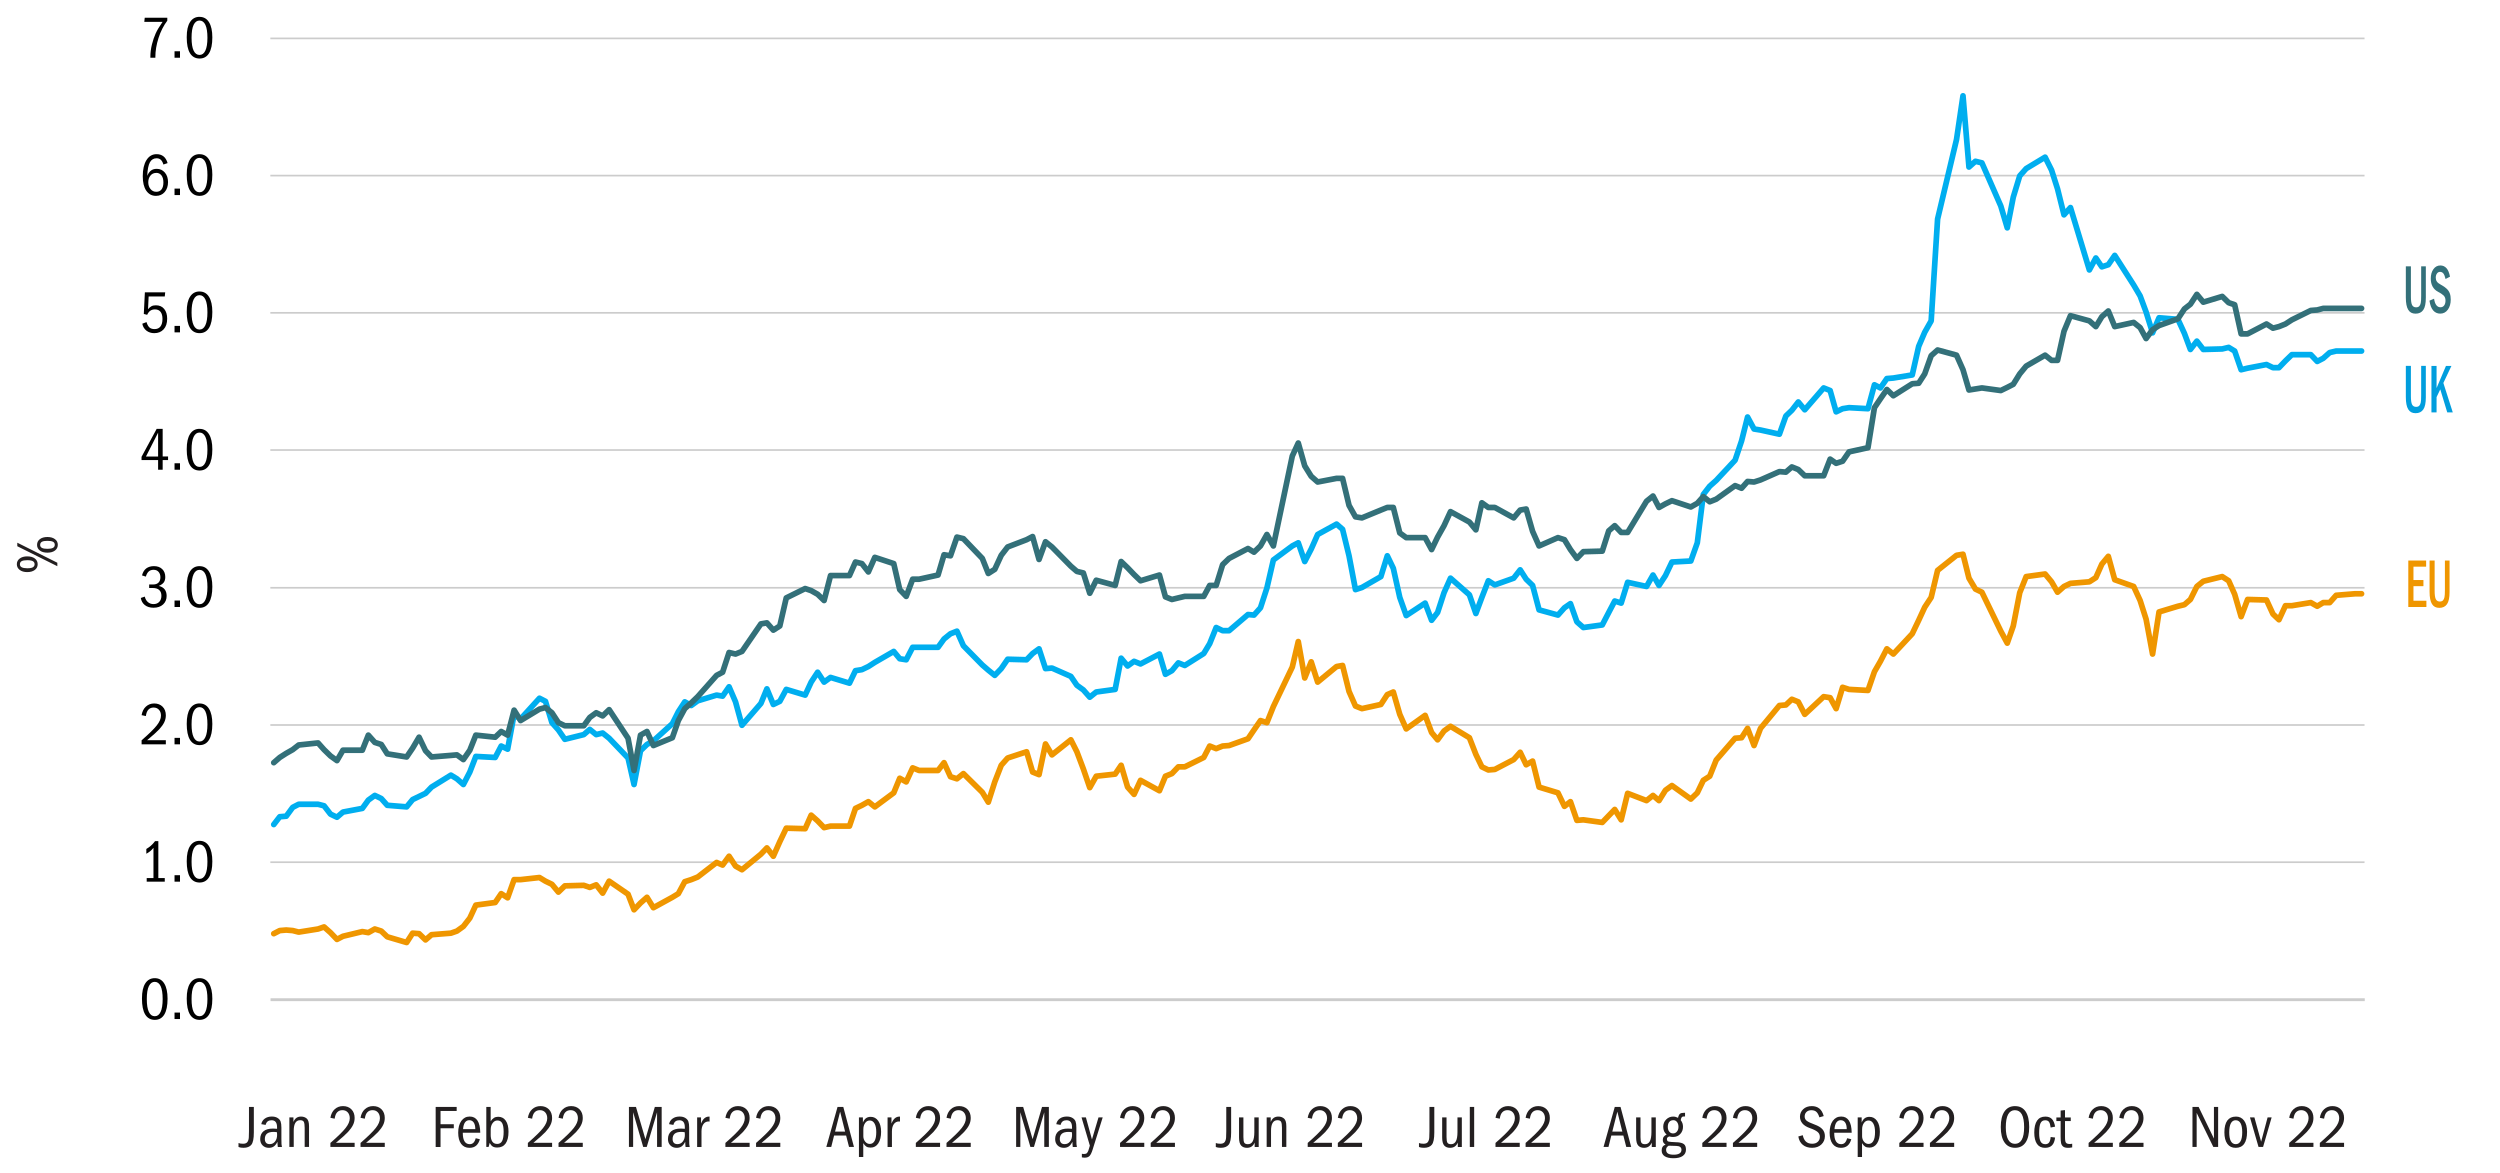 <?xml version="1.0" encoding="UTF-8"?> <svg xmlns="http://www.w3.org/2000/svg" id="uuid-c7504c24-c32f-4b2e-8abe-df67b93d161c" width="750" height="351.89" viewBox="0 0 750 351.89"><defs><style>.uuid-652336c5-cf0e-4201-a9a4-6b2308d6e31b{fill:#009ddd;}.uuid-dfa2402b-a1af-4340-be42-aadd14d80f3b{stroke-width:.51px;}.uuid-dfa2402b-a1af-4340-be42-aadd14d80f3b,.uuid-968fad73-2f25-4cf5-baaf-96e2ae44e086{stroke:#ccc;stroke-miterlimit:10;}.uuid-dfa2402b-a1af-4340-be42-aadd14d80f3b,.uuid-968fad73-2f25-4cf5-baaf-96e2ae44e086,.uuid-8bce679c-a5e5-45ab-bdf4-82f88ef71193,.uuid-4dff68a2-a23b-4d15-829b-89b3d42ea50d,.uuid-6cf96ea6-dbe2-47eb-945b-a4cd6febd59a{fill:none;}.uuid-ac6353d7-cbc8-4f74-bcf5-174f1597149f{fill:#ef9600;}.uuid-968fad73-2f25-4cf5-baaf-96e2ae44e086{stroke-width:.86px;}.uuid-8bce679c-a5e5-45ab-bdf4-82f88ef71193{stroke:#337079;}.uuid-8bce679c-a5e5-45ab-bdf4-82f88ef71193,.uuid-4dff68a2-a23b-4d15-829b-89b3d42ea50d,.uuid-6cf96ea6-dbe2-47eb-945b-a4cd6febd59a{stroke-linecap:round;stroke-linejoin:round;stroke-width:1.71px;}.uuid-56196c9c-4924-4e28-b80a-fc493a7a47fd{fill:#337079;}.uuid-4dff68a2-a23b-4d15-829b-89b3d42ea50d{stroke:#ef9600;}.uuid-6cf96ea6-dbe2-47eb-945b-a4cd6febd59a{stroke:#00aeef;}.uuid-a8106985-7e85-4e74-bbbf-df1e8d467555{fill:#231f20;}</style></defs><path class="uuid-dfa2402b-a1af-4340-be42-aadd14d80f3b" d="M81.1,258.66H709.36M81.1,217.5H709.36M81.1,176.33H709.36M81.1,135.01H709.36M81.1,93.85H709.36M81.1,52.68H709.36M81.1,11.52H709.36"></path><line class="uuid-968fad73-2f25-4cf5-baaf-96e2ae44e086" x1="81.16" y1="299.91" x2="709.43" y2="299.91"></line><polyline class="uuid-6cf96ea6-dbe2-47eb-945b-a4cd6febd59a" points="82.13 247.36 83.93 245.02 85.87 244.86 87.81 242.21 89.61 241.28 95.42 241.28 97.22 241.74 99.15 244.24 101.09 245.17 102.89 243.62 108.7 242.52 110.5 240.03 112.44 238.63 114.38 239.56 116.18 241.59 121.99 242.06 123.79 239.87 125.72 238.94 127.66 238 129.46 236.13 135.27 232.54 137.07 233.64 139.01 235.35 140.95 231.61 142.75 226.93 148.56 227.24 150.36 223.81 152.29 224.75 154.23 214.3 156.17 215.7 161.84 209.47 163.64 210.4 165.58 216.8 167.52 218.98 169.45 221.79 175.13 220.38 176.93 218.82 178.86 220.38 180.8 219.91 182.74 221.47 188.41 227.4 190.21 235.35 192.15 225.22 194.09 223.34 196.02 222.25 201.7 217.11 203.5 213.52 205.43 210.56 207.37 211.65 209.31 210.25 214.98 208.53 216.78 208.84 218.72 206.04 220.66 210.56 222.59 217.58 228.27 211.03 230.07 206.66 232 211.34 233.94 210.4 235.88 206.82 241.55 208.53 243.35 204.63 245.29 201.67 247.23 204.63 249.16 203.23 254.84 204.95 256.64 201.2 258.57 200.89 260.51 199.96 262.45 198.71 268.12 195.43 269.92 197.62 271.86 197.93 273.8 194.19 275.73 194.19 281.41 194.19 283.21 191.69 285.14 190.13 287.08 189.35 289.02 193.72 294.69 199.49 296.49 201.05 298.43 202.61 300.37 200.58 302.3 197.77 307.98 197.93 309.78 196.06 311.71 194.65 313.65 200.58 315.59 200.42 321.26 202.92 323.06 205.57 325 206.97 326.93 209.16 328.87 207.6 334.55 206.82 336.34 197.46 338.28 199.8 340.22 198.4 342.16 199.18 347.83 196.21 349.63 202.29 351.57 201.2 353.5 198.86 355.44 199.64 361.12 196.06 362.91 193.09 364.85 188.26 366.79 189.2 368.73 189.2 374.4 184.36 376.2 184.52 378.14 182.34 380.07 176.41 382.01 167.99 387.69 163.78 389.48 162.84 391.42 168.46 393.36 164.72 395.3 160.35 400.97 157.23 402.77 158.79 404.71 166.74 406.64 176.88 408.58 176.25 414.26 172.98 416.19 166.74 417.99 170.48 419.93 179.22 421.87 184.67 427.54 180.93 429.48 186.08 431.28 183.74 433.21 177.81 435.15 173.45 440.82 178.44 442.76 184.05 444.56 179.22 446.5 174.23 448.44 175.47 454.11 173.45 456.05 170.95 457.85 173.76 459.78 175.63 461.72 182.96 467.39 184.52 469.33 182.34 471.13 181.09 473.07 186.55 475.01 188.26 480.68 187.48 482.62 183.74 484.42 180.31 486.35 180.93 488.29 174.69 493.96 175.94 495.9 172.51 497.7 175.63 499.64 172.67 501.58 168.61 507.25 168.3 509.19 162.84 510.99 148.34 512.92 145.85 514.86 144.13 520.53 138.05 522.47 132.28 524.27 125.11 526.21 128.7 528.15 129.01 533.82 130.26 535.76 124.8 537.56 123.08 539.49 120.59 541.43 122.93 547.1 116.38 549.04 117.16 550.84 123.55 552.78 122.61 554.71 122.3 560.39 122.61 562.33 115.44 564.12 116.38 566.06 113.57 568 113.41 573.67 112.48 575.61 103.9 577.41 99.69 579.35 96.26 581.28 65.7 586.96 41.84 588.9 28.75 590.69 50.11 592.63 48.39 594.57 48.86 600.24 61.8 602.18 68.35 603.98 59.15 605.92 52.76 607.85 50.58 613.53 47.15 615.47 51.04 617.26 56.66 619.2 64.45 621.14 62.27 626.81 80.98 628.75 77.4 630.55 80.05 632.49 79.42 634.42 76.62 640.1 85.5 642.04 88.78 643.83 93.61 645.77 99.85 647.71 95.33 653.38 95.8 655.32 100.01 657.12 104.84 659.06 102.34 660.99 104.84 666.67 104.68 668.6 104.22 670.4 105.31 672.34 110.92 674.28 110.45 679.95 109.36 681.89 110.3 683.69 110.3 685.63 108.27 687.56 106.4 693.24 106.4 695.17 108.43 696.97 107.49 698.91 105.77 700.85 105.31 706.52 105.31 708.46 105.31"></polyline><polyline class="uuid-4dff68a2-a23b-4d15-829b-89b3d42ea50d" points="82.13 280.1 83.93 279.17 85.87 279.01 87.81 279.17 89.61 279.63 95.42 278.7 97.22 278.08 99.15 279.79 101.09 281.82 102.89 280.88 108.7 279.48 110.5 279.79 112.44 278.7 114.38 279.32 116.18 281.04 121.99 282.75 123.79 279.95 125.72 280.1 127.66 281.97 129.46 280.41 135.27 279.95 137.07 279.32 139.01 277.92 140.95 275.42 142.75 271.53 148.56 270.75 150.36 268.1 152.29 269.34 154.23 263.89 156.17 263.89 161.84 263.26 163.64 264.35 165.58 265.29 167.52 267.63 169.45 265.76 175.13 265.6 176.93 266.22 178.86 265.45 180.8 267.94 182.74 264.35 188.41 268.25 190.21 272.93 192.15 270.9 194.09 269.19 196.02 272.31 201.7 269.19 203.5 268.1 205.43 264.51 207.37 263.89 209.31 263.11 214.98 258.74 216.78 259.52 218.72 256.87 220.66 259.83 222.59 260.92 228.27 256.25 230.07 254.37 232 256.87 233.94 252.5 235.88 248.45 241.55 248.61 243.35 244.55 245.29 246.27 247.23 248.29 249.16 247.83 254.84 247.83 256.64 242.52 258.57 241.59 260.51 240.5 262.45 242.06 268.12 237.85 269.92 233.48 271.86 234.57 273.8 230.36 275.73 231.14 281.41 231.14 283.21 228.8 285.14 233.01 287.08 233.64 289.02 232.08 294.69 237.69 296.49 240.65 298.43 234.57 300.37 229.58 302.3 227.4 307.98 225.53 309.78 231.61 311.71 232.39 313.65 223.19 315.59 226.46 321.26 221.94 323.06 225.53 325 230.67 326.93 236.29 328.87 232.86 334.55 232.23 336.34 229.58 338.28 236.13 340.22 238.31 342.16 234.1 347.83 237.22 349.63 232.86 351.57 232.08 353.5 230.05 355.44 230.05 361.12 227.24 362.91 223.81 364.85 224.59 366.79 223.81 368.73 223.66 374.4 221.63 376.2 218.98 378.14 216.17 380.07 216.8 382.01 211.96 387.69 200.11 389.48 192.47 391.42 203.39 393.36 198.55 395.3 204.63 400.97 199.96 402.77 199.64 404.71 207.44 406.64 211.81 408.58 212.59 414.26 211.34 416.19 208.38 417.99 207.6 419.93 214.3 421.87 218.67 427.54 214.61 429.48 219.76 431.28 221.94 433.21 219.29 435.15 217.89 440.82 221.32 442.76 226.31 444.56 230.05 446.5 230.99 448.44 230.83 454.11 227.87 456.05 225.68 457.85 229.43 459.78 228.33 461.72 236.13 467.39 237.85 469.33 241.9 471.13 240.5 473.07 246.11 475.01 245.95 480.68 246.73 482.62 244.71 484.42 242.84 486.35 245.95 488.29 238 493.96 240.18 495.9 238.63 497.7 240.18 499.64 237.07 501.58 235.66 507.25 239.72 509.19 237.85 510.99 234.1 512.92 232.86 514.86 228.02 520.53 221.47 522.47 221.32 524.27 218.51 526.21 223.66 528.15 218.51 533.82 211.65 535.76 211.49 537.56 209.78 539.49 210.56 541.43 214.3 547.1 209 549.04 209.31 550.84 212.59 552.78 206.19 554.71 206.82 560.39 207.13 562.33 201.51 564.12 198.4 566.06 194.65 568 196.21 573.67 190.13 575.61 186.08 577.41 182.18 579.35 179.22 581.28 171.11 586.96 166.59 588.9 166.27 590.69 173.45 592.63 176.72 594.57 177.66 600.24 189.35 602.18 192.94 603.98 187.79 605.92 177.81 607.85 172.98 613.53 172.2 615.47 174.54 617.26 177.66 619.2 175.94 621.14 175.01 626.81 174.54 628.75 173.29 630.55 169.24 632.49 166.9 634.42 173.92 640.1 175.94 642.04 180.15 643.83 185.77 645.77 196.21 647.71 183.58 653.38 181.87 655.32 181.4 657.12 179.84 659.06 175.94 660.99 174.38 666.67 172.98 668.6 174.23 670.4 178.28 672.34 184.99 674.28 179.84 679.95 180 681.89 184.21 683.69 185.92 685.63 181.71 687.56 181.71 693.24 180.78 695.17 181.87 696.97 180.78 698.91 180.78 700.85 178.59 706.52 178.13 708.46 178.13"></polyline><polyline class="uuid-8bce679c-a5e5-45ab-bdf4-82f88ef71193" points="82.13 228.8 83.93 227.24 85.87 226 87.81 224.9 89.61 223.5 95.42 222.88 97.22 224.9 99.15 226.78 101.09 228.18 102.89 225.06 108.7 225.06 110.5 220.54 112.44 222.72 114.38 223.34 116.18 226.15 121.99 227.09 123.79 224.44 125.72 221.16 127.66 225.22 129.46 227.09 135.27 226.62 137.07 226.46 139.01 227.87 140.95 225.06 142.75 220.54 148.56 221.16 150.36 219.45 152.29 220.54 154.23 213.05 156.17 216.17 161.84 212.74 163.64 212.27 165.58 213.83 167.52 216.8 169.45 217.73 175.13 217.73 176.93 215.24 178.86 213.83 180.8 214.77 182.74 212.9 188.41 221.47 190.21 231.14 192.15 220.54 194.09 219.45 196.02 223.66 201.7 221.32 203.5 216.17 205.43 212.59 207.37 210.87 209.31 209 214.98 202.61 216.78 201.67 218.72 195.75 220.66 196.21 222.59 195.43 228.27 187.17 230.07 186.86 232 189.04 233.94 187.79 235.88 179.37 241.55 176.57 243.35 177.19 245.29 178.28 247.23 180.15 249.16 172.67 254.84 172.67 256.64 168.61 258.57 169.08 260.51 171.58 262.45 167.21 268.12 169.08 269.92 176.88 271.86 178.91 273.8 173.76 275.73 173.76 281.41 172.51 283.21 166.43 285.14 166.74 287.08 161.13 289.02 161.6 294.69 167.52 296.49 172.04 298.43 170.8 300.37 166.59 302.3 164.09 307.98 161.91 309.78 160.97 311.71 167.83 313.65 162.53 315.59 164.09 321.26 169.86 323.06 171.42 325 171.89 326.93 177.97 328.87 174.07 334.55 175.63 336.34 168.46 338.28 170.33 340.22 172.36 342.16 174.23 347.83 172.51 349.63 179.06 351.57 179.84 353.5 179.37 355.44 178.91 361.12 178.91 362.91 175.63 364.85 175.63 366.79 169.39 368.73 167.52 374.4 164.56 376.2 165.65 378.14 163.78 380.07 160.35 382.01 163.78 387.69 136.8 389.48 132.91 391.42 139.77 393.36 142.89 395.3 144.6 400.97 143.51 402.77 143.51 404.71 151.62 406.64 155.05 408.58 155.36 414.26 153.02 416.19 152.24 417.99 152.24 419.93 159.88 421.87 161.29 427.54 161.29 429.48 164.87 431.28 161.13 433.21 157.7 435.15 153.49 440.82 156.61 442.76 158.95 444.56 150.84 446.5 152.24 448.44 152.24 454.11 155.36 456.05 153.02 457.85 152.71 459.78 159.41 461.72 163.78 467.39 161.29 469.33 161.91 471.13 164.87 473.07 167.52 475.01 165.5 480.68 165.34 482.62 159.26 484.42 157.7 486.35 159.73 488.29 159.73 493.96 150.37 495.9 148.81 497.7 152.24 499.64 151.15 501.58 150.21 507.25 152.09 509.19 150.99 510.99 148.97 512.92 150.53 514.86 149.75 520.53 145.69 522.47 146.47 524.27 144.44 526.21 144.6 528.15 143.98 533.82 141.48 535.76 141.64 537.56 140.08 539.49 140.86 541.43 142.73 547.1 142.73 549.04 137.74 550.84 138.99 552.78 138.36 554.71 135.56 560.39 134.31 562.33 122.3 564.12 119.65 566.06 116.85 568 118.72 573.67 115.13 575.61 114.97 577.41 112.17 579.35 106.71 581.28 105 586.96 106.55 588.9 110.92 590.69 117 592.63 116.69 594.57 116.38 600.24 117.16 602.18 116.22 603.98 115.29 605.92 112.17 607.85 109.83 613.53 106.55 615.47 108.11 617.26 108.11 619.2 99.38 621.14 94.7 626.81 96.26 628.75 97.98 630.55 95.02 632.49 93.3 634.42 97.98 640.1 96.73 642.04 98.29 643.83 101.56 645.77 98.91 647.71 97.67 653.38 95.64 655.32 92.68 657.12 91.27 659.06 88.31 660.99 90.65 666.67 88.93 668.6 90.81 670.4 91.43 672.34 100.16 674.28 100.16 679.95 97.2 681.89 98.45 683.69 97.98 685.63 97.2 687.56 95.95 693.24 93.14 695.17 92.99 696.97 92.52 698.91 92.52 700.85 92.52 706.52 92.52 708.46 92.52"></polyline><g><path d="M46.44,293.45c1.24,0,2.18,.54,2.84,1.61,.66,1.07,.99,2.59,.99,4.55,0,2.1-.33,3.68-.98,4.75-.65,1.07-1.6,1.6-2.85,1.6s-2.23-.54-2.88-1.61c-.65-1.07-.97-2.66-.97-4.76s.33-3.54,1-4.58,1.62-1.56,2.85-1.56Zm-.02,1.1c-.74,0-1.33,.42-1.75,1.27-.42,.85-.63,2.14-.63,3.9s.21,3,.62,3.86c.41,.86,1,1.29,1.77,1.29s1.34-.43,1.75-1.3c.41-.86,.62-2.15,.62-3.85s-.2-3.02-.61-3.88c-.41-.86-1-1.29-1.78-1.29Z"></path><path d="M52.36,305.71v-1.94h1.64v1.94h-1.64Z"></path><path d="M59.87,293.45c1.24,0,2.18,.54,2.84,1.61,.66,1.07,.99,2.59,.99,4.55,0,2.1-.33,3.68-.98,4.75-.65,1.07-1.6,1.6-2.85,1.6s-2.23-.54-2.88-1.61c-.65-1.07-.97-2.66-.97-4.76s.33-3.54,1-4.58,1.62-1.56,2.85-1.56Zm-.02,1.1c-.74,0-1.33,.42-1.75,1.27-.42,.85-.63,2.14-.63,3.9s.21,3,.62,3.86c.41,.86,1,1.29,1.77,1.29s1.34-.43,1.75-1.3c.41-.86,.62-2.15,.62-3.85s-.2-3.02-.61-3.88c-.41-.86-1-1.29-1.78-1.29Z"></path></g><g><path d="M44.01,264.5v-1.08h2.03v-9.07c-.3,.38-.62,.72-.97,1-.35,.28-.74,.54-1.17,.78v-1.44c.49-.29,.94-.61,1.35-.96,.41-.35,.83-.81,1.26-1.38h.99v11.07h1.93v1.08h-5.42Z"></path><path d="M52.36,264.5v-1.94h1.64v1.94h-1.64Z"></path><path d="M59.87,252.25c1.24,0,2.18,.54,2.84,1.61,.66,1.07,.99,2.59,.99,4.55,0,2.1-.33,3.68-.98,4.75-.65,1.07-1.6,1.6-2.85,1.6s-2.23-.54-2.88-1.61c-.65-1.07-.97-2.66-.97-4.76s.33-3.54,1-4.58,1.62-1.56,2.85-1.56Zm-.02,1.1c-.74,0-1.33,.42-1.75,1.27-.42,.85-.63,2.14-.63,3.9s.21,3,.62,3.86c.41,.86,1,1.29,1.77,1.29s1.34-.43,1.75-1.3c.41-.86,.62-2.15,.62-3.85s-.2-3.02-.61-3.88c-.41-.86-1-1.29-1.78-1.29Z"></path></g><g><path d="M42.48,223.3v-1.21c2.2-1.91,3.71-3.39,4.55-4.46s1.26-2.04,1.26-2.94c0-.72-.2-1.31-.6-1.75-.4-.45-.94-.68-1.61-.68-.64,0-1.15,.21-1.55,.62-.4,.41-.65,1.06-.77,1.94l-1.28-.27c.18-1.09,.61-1.95,1.29-2.57,.68-.62,1.51-.94,2.49-.94,1.04,0,1.89,.33,2.53,.98s.96,1.52,.96,2.58c0,.74-.16,1.45-.49,2.11-.32,.66-.83,1.36-1.5,2.09-.68,.73-1.89,1.82-3.63,3.26h5.62v1.24h-7.27Z"></path><path d="M52.36,223.3v-1.94h1.64v1.94h-1.64Z"></path><path d="M59.87,211.04c1.24,0,2.18,.54,2.84,1.61,.66,1.07,.99,2.59,.99,4.54,0,2.1-.33,3.68-.98,4.75-.65,1.07-1.6,1.6-2.85,1.6s-2.23-.54-2.88-1.61c-.65-1.07-.97-2.66-.97-4.76s.33-3.54,1-4.58c.67-1.04,1.62-1.56,2.85-1.56Zm-.02,1.1c-.74,0-1.33,.42-1.75,1.27-.42,.85-.63,2.15-.63,3.9s.21,3,.62,3.86,1,1.29,1.77,1.29,1.34-.43,1.75-1.3c.41-.86,.62-2.15,.62-3.85s-.2-3.02-.61-3.88-1-1.29-1.78-1.29Z"></path></g><g><path d="M44.75,176.42v-1.08h1.24c.67,0,1.19-.19,1.57-.57,.37-.38,.56-.9,.56-1.58s-.18-1.21-.55-1.63-.86-.62-1.49-.62-1.1,.17-1.47,.5-.65,.84-.86,1.54l-1.15-.36c.25-.96,.68-1.66,1.29-2.11,.61-.44,1.37-.67,2.29-.67,1.04,0,1.87,.3,2.48,.89,.61,.59,.92,1.38,.92,2.37,0,.67-.15,1.21-.44,1.61-.29,.4-.79,.76-1.5,1.07,.79,.19,1.38,.54,1.77,1.05,.39,.51,.58,1.16,.58,1.95,0,1.06-.36,1.91-1.07,2.56-.71,.65-1.67,.98-2.85,.98-1.07,0-1.94-.26-2.61-.79-.67-.53-1.08-1.24-1.22-2.14l1.19-.41c.17,.72,.49,1.27,.95,1.66,.47,.39,1.02,.59,1.66,.59,.72,0,1.3-.22,1.73-.67,.43-.44,.65-1.05,.65-1.82s-.22-1.35-.67-1.75c-.44-.4-1.09-.59-1.94-.59h-1.06Z"></path><path d="M52.36,182.1v-1.94h1.64v1.94h-1.64Z"></path><path d="M59.87,169.85c1.24,0,2.18,.54,2.84,1.61,.66,1.07,.99,2.59,.99,4.54,0,2.1-.33,3.68-.98,4.75-.65,1.07-1.6,1.6-2.85,1.6s-2.23-.54-2.88-1.61c-.65-1.07-.97-2.66-.97-4.76s.33-3.54,1-4.58c.67-1.04,1.62-1.56,2.85-1.56Zm-.02,1.1c-.74,0-1.33,.42-1.75,1.27-.42,.85-.63,2.15-.63,3.9s.21,3,.62,3.86,1,1.29,1.77,1.29,1.34-.43,1.75-1.3c.41-.86,.62-2.15,.62-3.85s-.2-3.02-.61-3.88-1-1.29-1.78-1.29Z"></path></g><g><path d="M47.43,140.92v-2.9h-4.97v-.97l4.54-8.39h1.8v8.28h1.62v1.08h-1.62v2.9h-1.37Zm0-11.12l-3.64,7.15h3.64v-7.15Z"></path><path d="M52.36,140.92v-1.94h1.64v1.94h-1.64Z"></path><path d="M59.87,128.66c1.24,0,2.18,.54,2.84,1.61,.66,1.07,.99,2.59,.99,4.54,0,2.1-.33,3.68-.98,4.75-.65,1.07-1.6,1.6-2.85,1.6s-2.23-.54-2.88-1.61c-.65-1.07-.97-2.66-.97-4.76s.33-3.54,1-4.58c.67-1.04,1.62-1.56,2.85-1.56Zm-.02,1.1c-.74,0-1.33,.42-1.75,1.27-.42,.85-.63,2.15-.63,3.9s.21,3,.62,3.86,1,1.29,1.77,1.29,1.34-.43,1.75-1.3c.41-.86,.62-2.15,.62-3.85s-.2-3.02-.61-3.88-1-1.29-1.78-1.29Z"></path></g><g><path d="M43.96,96.65c.22,.72,.5,1.25,.86,1.58s.88,.5,1.55,.5c.77,0,1.36-.26,1.76-.78,.41-.52,.61-1.28,.61-2.28,0-.91-.19-1.61-.57-2.11-.38-.49-.94-.74-1.68-.74-.53,0-.98,.12-1.36,.37-.38,.25-.71,.66-.98,1.25l-1.01-.25,.32-6.5h6.1l-.13,1.24h-4.84l-.18,3.83c.34-.41,.68-.7,1.03-.89s.79-.28,1.33-.28c1.06,0,1.88,.36,2.48,1.09,.6,.73,.9,1.7,.9,2.93,0,1.36-.35,2.42-1.06,3.19s-1.64,1.15-2.81,1.15c-.92,0-1.71-.26-2.37-.77-.65-.52-1.06-1.21-1.22-2.07l1.24-.47Z"></path><path d="M52.36,99.71v-1.94h1.64v1.94h-1.64Z"></path><path d="M59.87,87.45c1.24,0,2.18,.54,2.84,1.61,.66,1.07,.99,2.59,.99,4.54,0,2.1-.33,3.68-.98,4.75-.65,1.07-1.6,1.6-2.85,1.6s-2.23-.54-2.88-1.61c-.65-1.07-.97-2.66-.97-4.76s.33-3.54,1-4.58c.67-1.04,1.62-1.56,2.85-1.56Zm-.02,1.1c-.74,0-1.33,.42-1.75,1.27-.42,.85-.63,2.15-.63,3.9s.21,3,.62,3.86,1,1.29,1.77,1.29,1.34-.43,1.75-1.3c.41-.86,.62-2.15,.62-3.85s-.2-3.02-.61-3.88-1-1.29-1.78-1.29Z"></path></g><g><path d="M49.03,49.37c-.2-.67-.47-1.15-.8-1.45s-.75-.44-1.25-.44c-.9,0-1.57,.41-2.02,1.23-.44,.82-.71,2.17-.79,4.04,.3-.71,.68-1.24,1.13-1.58,.46-.35,1.03-.52,1.73-.52,.98,0,1.79,.38,2.43,1.12,.64,.75,.95,1.71,.95,2.87s-.33,2.2-1,2.97-1.54,1.15-2.62,1.15c-1.24,0-2.2-.52-2.91-1.55s-1.05-2.48-1.05-4.36c0-2.03,.37-3.64,1.11-4.82s1.75-1.78,3.03-1.78c.83,0,1.52,.22,2.07,.65,.55,.43,.97,1.11,1.24,2.03l-1.26,.43Zm-2.14,2.5c-.74,0-1.33,.27-1.76,.81-.43,.54-.65,1.21-.65,2s.22,1.48,.67,2.03c.44,.55,1.02,.83,1.73,.83s1.23-.24,1.59-.73c.37-.49,.55-1.18,.55-2.08s-.19-1.6-.58-2.11c-.38-.5-.9-.76-1.55-.76Z"></path><path d="M52.36,58.52v-1.94h1.64v1.94h-1.64Z"></path><path d="M59.87,46.26c1.24,0,2.18,.54,2.84,1.61,.66,1.07,.99,2.59,.99,4.54,0,2.1-.33,3.68-.98,4.75-.65,1.07-1.6,1.6-2.85,1.6s-2.23-.54-2.88-1.61c-.65-1.07-.97-2.66-.97-4.76s.33-3.54,1-4.58c.67-1.04,1.62-1.56,2.85-1.56Zm-.02,1.1c-.74,0-1.33,.42-1.75,1.27-.42,.85-.63,2.15-.63,3.9s.21,3,.62,3.86,1,1.29,1.77,1.29,1.34-.43,1.75-1.3c.41-.86,.62-2.15,.62-3.85s-.2-3.02-.61-3.88-1-1.29-1.78-1.29Z"></path></g><g><path d="M45.11,17.32v-.25c0-1.25,.16-2.5,.47-3.74,.31-1.25,.69-2.35,1.13-3.32,.44-.97,1.13-2.12,2.07-3.45h-5.49l.13-1.24h6.77v.88c-1.13,1.5-2.01,3.24-2.64,5.22-.63,1.98-.94,3.87-.94,5.67v.23h-1.49Z"></path><path d="M52.36,17.32v-1.94h1.64v1.94h-1.64Z"></path><path d="M59.87,5.06c1.24,0,2.18,.54,2.84,1.61,.66,1.07,.99,2.59,.99,4.54,0,2.1-.33,3.68-.98,4.75-.65,1.07-1.6,1.6-2.85,1.6s-2.23-.54-2.88-1.61c-.65-1.07-.97-2.66-.97-4.76s.33-3.54,1-4.58c.67-1.04,1.62-1.56,2.85-1.56Zm-.02,1.1c-.74,0-1.33,.42-1.75,1.27-.42,.85-.63,2.15-.63,3.9s.21,3,.62,3.86,1,1.29,1.77,1.29,1.34-.43,1.75-1.3c.41-.86,.62-2.15,.62-3.85s-.2-3.02-.61-3.88-1-1.29-1.78-1.29Z"></path></g><g><path class="uuid-a8106985-7e85-4e74-bbbf-df1e8d467555" d="M71.56,342.91c.2,.07,.41,.13,.61,.16,.2,.04,.46,.05,.76,.05,.61,0,1.04-.17,1.29-.52,.25-.35,.39-.81,.42-1.38,.04-.57,.05-1.18,.05-1.83v-7.31h1.46v7.67c0,1.86-.25,3.09-.76,3.69-.5,.6-1.28,.9-2.32,.9-.18,0-.41-.02-.68-.04-.27-.03-.55-.1-.84-.21v-1.19Z"></path><path class="uuid-a8106985-7e85-4e74-bbbf-df1e8d467555" d="M83.34,344.09c-.02-.2-.05-.43-.07-.69-.02-.26-.04-.55-.04-.87-.31,.65-.67,1.11-1.08,1.4-.41,.28-.9,.42-1.48,.42-.77,0-1.4-.24-1.88-.72-.49-.48-.73-1.12-.73-1.91,0-1.01,.33-1.79,.98-2.33,.65-.55,1.62-.82,2.91-.82,.58,.01,.97,.04,1.17,.07v-.45c0-.71-.14-1.24-.41-1.59-.27-.35-.69-.53-1.25-.53-.44,0-.82,.11-1.12,.32s-.52,.58-.65,1.08l-1.3-.22c.13-.7,.48-1.25,1.05-1.67,.57-.41,1.27-.62,2.1-.62,.67,0,1.24,.13,1.7,.41,.46,.27,.77,.62,.94,1.06,.16,.44,.24,1.06,.24,1.86v3.37c0,.77,0,1.29,.03,1.57,.02,.28,.06,.57,.13,.86h-1.26Zm-.23-4.41c-.17-.04-.33-.06-.5-.08-.16-.02-.34-.03-.53-.03-.91,0-1.58,.18-2,.54-.42,.36-.63,.89-.63,1.6,0,.46,.12,.83,.35,1.11,.23,.28,.61,.42,1.12,.42,.65,0,1.18-.26,1.59-.78,.41-.52,.62-1.18,.62-1.97,0-.34-.01-.61-.04-.81Z"></path><path class="uuid-a8106985-7e85-4e74-bbbf-df1e8d467555" d="M91.4,344.09v-5.74c0-.88-.09-1.48-.26-1.8s-.54-.49-1.09-.49c-.64,0-1.12,.26-1.44,.79-.32,.53-.49,1.31-.49,2.34v4.9h-1.31v-8.87h1.22v1.37c.24-.58,.55-.99,.92-1.24s.83-.38,1.37-.38c.67,0,1.24,.2,1.7,.59,.46,.4,.69,1.17,.69,2.32v6.21h-1.31Z"></path><path class="uuid-a8106985-7e85-4e74-bbbf-df1e8d467555" d="M99.12,344.09v-1.21c2.2-1.91,3.71-3.39,4.55-4.46,.84-1.06,1.26-2.04,1.26-2.94,0-.72-.2-1.31-.6-1.76-.4-.45-.94-.67-1.61-.67-.64,0-1.15,.21-1.55,.62-.4,.41-.65,1.06-.77,1.94l-1.28-.27c.18-1.09,.61-1.95,1.29-2.57,.68-.62,1.51-.94,2.49-.94,1.04,0,1.89,.33,2.53,.98,.64,.65,.96,1.52,.96,2.58,0,.74-.16,1.45-.49,2.11-.32,.66-.83,1.36-1.5,2.09-.68,.73-1.89,1.82-3.63,3.26h5.62v1.24h-7.27Z"></path><path class="uuid-a8106985-7e85-4e74-bbbf-df1e8d467555" d="M108.16,344.09v-1.21c2.2-1.91,3.71-3.39,4.55-4.46,.84-1.06,1.26-2.04,1.26-2.94,0-.72-.2-1.31-.6-1.76-.4-.45-.94-.67-1.61-.67-.64,0-1.15,.21-1.55,.62-.4,.41-.65,1.06-.77,1.94l-1.28-.27c.18-1.09,.61-1.95,1.29-2.57,.68-.62,1.51-.94,2.49-.94,1.04,0,1.89,.33,2.53,.98,.64,.65,.96,1.52,.96,2.58,0,.74-.16,1.45-.49,2.11-.32,.66-.83,1.36-1.5,2.09-.68,.73-1.89,1.82-3.63,3.26h5.62v1.24h-7.27Z"></path></g><g><path class="uuid-a8106985-7e85-4e74-bbbf-df1e8d467555" d="M130.7,344.09v-12.01h6.3v1.21h-4.84v3.98h3.98v1.21h-3.98v5.62h-1.46Z"></path><path class="uuid-a8106985-7e85-4e74-bbbf-df1e8d467555" d="M143.96,341.75c-.23,.84-.59,1.48-1.1,1.93-.5,.44-1.18,.67-2.02,.67-1.07,0-1.9-.4-2.49-1.19s-.89-1.91-.89-3.37,.31-2.66,.94-3.53c.63-.86,1.47-1.3,2.51-1.3s1.78,.4,2.32,1.19,.82,2.02,.85,3.67h-5.24v.13c0,1.09,.18,1.91,.53,2.47,.35,.55,.87,.83,1.54,.83,.46,0,.83-.14,1.12-.43,.29-.29,.52-.74,.68-1.35l1.24,.29Zm-1.37-3.01c0-.88-.16-1.54-.48-2-.32-.46-.76-.68-1.34-.68-.52,0-.94,.22-1.26,.65s-.52,1.11-.59,2.03h3.67Z"></path><path class="uuid-a8106985-7e85-4e74-bbbf-df1e8d467555" d="M145.89,344.09v-12.01h1.31v4.3c.29-.46,.62-.79,.98-1.02,.37-.22,.79-.33,1.27-.33,.97,0,1.73,.39,2.28,1.18,.55,.79,.82,1.89,.82,3.32,0,1.54-.29,2.71-.86,3.52-.58,.81-1.42,1.21-2.52,1.21-.59,0-1.05-.11-1.39-.33-.34-.22-.63-.58-.86-1.09l-.34,1.24h-.68Zm1.31-3.74c0,1.88,.65,2.83,1.96,2.83,.68,0,1.18-.3,1.48-.89,.3-.59,.45-1.51,.45-2.75,0-1.16-.14-2.02-.43-2.57s-.77-.83-1.46-.83c-.55,0-1.02,.26-1.41,.79s-.58,1.18-.58,1.94v1.48Z"></path><path class="uuid-a8106985-7e85-4e74-bbbf-df1e8d467555" d="M158.36,344.09v-1.21c2.2-1.91,3.71-3.39,4.55-4.46,.84-1.06,1.26-2.04,1.26-2.94,0-.72-.2-1.31-.6-1.76-.4-.45-.94-.67-1.61-.67-.64,0-1.15,.21-1.55,.62-.4,.41-.65,1.06-.77,1.94l-1.28-.27c.18-1.09,.61-1.95,1.29-2.57,.68-.62,1.51-.94,2.49-.94,1.04,0,1.89,.33,2.53,.98,.64,.65,.96,1.52,.96,2.58,0,.74-.16,1.45-.49,2.11-.32,.66-.83,1.36-1.5,2.09-.68,.73-1.89,1.82-3.63,3.26h5.62v1.24h-7.27Z"></path><path class="uuid-a8106985-7e85-4e74-bbbf-df1e8d467555" d="M167.56,344.09v-1.21c2.2-1.91,3.71-3.39,4.55-4.46,.84-1.06,1.26-2.04,1.26-2.94,0-.72-.2-1.31-.6-1.76-.4-.45-.94-.67-1.61-.67-.64,0-1.15,.21-1.55,.62-.4,.41-.65,1.06-.77,1.94l-1.28-.27c.18-1.09,.61-1.95,1.29-2.57,.68-.62,1.51-.94,2.49-.94,1.04,0,1.89,.33,2.53,.98,.64,.65,.96,1.52,.96,2.58,0,.74-.16,1.45-.49,2.11-.32,.66-.83,1.36-1.5,2.09-.68,.73-1.89,1.82-3.63,3.26h5.62v1.24h-7.27Z"></path></g><g><path class="uuid-a8106985-7e85-4e74-bbbf-df1e8d467555" d="M197.12,344.09v-10.4l-3.1,10.4h-1.06l-3.02-10.42v10.42h-1.26v-12.01h2.11l2.83,9.67,2.83-9.67h2.05v12.01h-1.37Z"></path><path class="uuid-a8106985-7e85-4e74-bbbf-df1e8d467555" d="M205.67,344.09c-.02-.2-.05-.43-.07-.69-.02-.26-.04-.55-.04-.87-.31,.65-.67,1.11-1.08,1.4-.41,.28-.9,.42-1.48,.42-.77,0-1.4-.24-1.88-.72-.49-.48-.73-1.12-.73-1.91,0-1.01,.33-1.79,.98-2.33,.65-.55,1.62-.82,2.91-.82,.58,.01,.97,.04,1.17,.07v-.45c0-.71-.14-1.24-.41-1.59-.27-.35-.69-.53-1.25-.53-.44,0-.82,.11-1.12,.32s-.52,.58-.65,1.08l-1.3-.22c.13-.7,.48-1.25,1.05-1.67,.57-.41,1.27-.62,2.1-.62,.67,0,1.24,.13,1.7,.41,.46,.27,.77,.62,.94,1.06,.16,.44,.24,1.06,.24,1.86v3.37c0,.77,0,1.29,.03,1.57,.02,.28,.06,.57,.13,.86h-1.26Zm-.23-4.41c-.17-.04-.33-.06-.5-.08-.16-.02-.34-.03-.53-.03-.91,0-1.58,.18-2,.54-.42,.36-.63,.89-.63,1.6,0,.46,.12,.83,.35,1.11,.23,.28,.61,.42,1.12,.42,.65,0,1.18-.26,1.59-.78,.41-.52,.62-1.18,.62-1.97,0-.34-.01-.61-.04-.81Z"></path><path class="uuid-a8106985-7e85-4e74-bbbf-df1e8d467555" d="M209.14,344.09v-8.87h1.17v1.85c.3-.74,.64-1.28,1.03-1.6,.39-.32,.83-.49,1.31-.49h.22v1.48l-.31-.02c-.65,0-1.16,.27-1.54,.8s-.57,1.26-.57,2.17v4.68h-1.31Z"></path><path class="uuid-a8106985-7e85-4e74-bbbf-df1e8d467555" d="M217.62,344.09v-1.21c2.2-1.91,3.71-3.39,4.55-4.46,.84-1.06,1.26-2.04,1.26-2.94,0-.72-.2-1.31-.6-1.76-.4-.45-.94-.67-1.61-.67-.64,0-1.15,.21-1.55,.62-.4,.41-.65,1.06-.77,1.94l-1.28-.27c.18-1.09,.61-1.95,1.29-2.57,.68-.62,1.51-.94,2.49-.94,1.04,0,1.89,.33,2.53,.98,.64,.65,.96,1.52,.96,2.58,0,.74-.16,1.45-.49,2.11-.32,.66-.83,1.36-1.5,2.09-.68,.73-1.89,1.82-3.63,3.26h5.62v1.24h-7.27Z"></path><path class="uuid-a8106985-7e85-4e74-bbbf-df1e8d467555" d="M226.82,344.09v-1.21c2.2-1.91,3.71-3.39,4.55-4.46,.84-1.06,1.26-2.04,1.26-2.94,0-.72-.2-1.31-.6-1.76-.4-.45-.94-.67-1.61-.67-.64,0-1.15,.21-1.55,.62-.4,.41-.65,1.06-.77,1.94l-1.28-.27c.18-1.09,.61-1.95,1.29-2.57,.68-.62,1.51-.94,2.49-.94,1.04,0,1.89,.33,2.53,.98,.64,.65,.96,1.52,.96,2.58,0,.74-.16,1.45-.49,2.11-.32,.66-.83,1.36-1.5,2.09-.68,.73-1.89,1.82-3.63,3.26h5.62v1.24h-7.27Z"></path></g><g><path class="uuid-a8106985-7e85-4e74-bbbf-df1e8d467555" d="M254.71,344.09l-.88-3.44h-3.6l-.86,3.44h-1.48l3.37-12.01h1.73l3.2,12.01h-1.48Zm-2.68-10.57l-1.51,5.96h3.01l-1.49-5.96Z"></path><path class="uuid-a8106985-7e85-4e74-bbbf-df1e8d467555" d="M257.68,347.1v-11.88h1.19v1.55c.25-.61,.57-1.05,.95-1.32,.38-.27,.85-.4,1.4-.4,.94,0,1.69,.41,2.26,1.22,.57,.82,.85,1.9,.85,3.26,0,1.46-.28,2.62-.84,3.47-.56,.85-1.32,1.28-2.28,1.28-.55,0-.99-.1-1.32-.31s-.63-.55-.91-1.03v4.16h-1.31Zm1.31-6.35c0,.71,.19,1.29,.57,1.75s.84,.68,1.38,.68c.62,0,1.1-.3,1.44-.9,.34-.6,.5-1.49,.5-2.66,0-1.1-.17-1.96-.52-2.56-.35-.61-.82-.91-1.42-.91s-1.04,.25-1.4,.76c-.36,.51-.54,1.16-.54,1.94v1.91Z"></path><path class="uuid-a8106985-7e85-4e74-bbbf-df1e8d467555" d="M266.27,344.09v-8.87h1.17v1.85c.3-.74,.64-1.28,1.03-1.6,.39-.32,.83-.49,1.31-.49h.22v1.48l-.31-.02c-.65,0-1.16,.27-1.54,.8s-.57,1.26-.57,2.17v4.68h-1.31Z"></path><path class="uuid-a8106985-7e85-4e74-bbbf-df1e8d467555" d="M274.75,344.09v-1.21c2.2-1.91,3.71-3.39,4.55-4.46,.84-1.06,1.26-2.04,1.26-2.94,0-.72-.2-1.31-.6-1.76-.4-.45-.94-.67-1.61-.67-.64,0-1.15,.21-1.55,.62-.4,.41-.65,1.06-.77,1.94l-1.28-.27c.18-1.09,.61-1.95,1.29-2.57,.68-.62,1.51-.94,2.49-.94,1.04,0,1.89,.33,2.53,.98,.64,.65,.96,1.52,.96,2.58,0,.74-.16,1.45-.49,2.11-.32,.66-.83,1.36-1.5,2.09-.68,.73-1.89,1.82-3.63,3.26h5.62v1.24h-7.27Z"></path><path class="uuid-a8106985-7e85-4e74-bbbf-df1e8d467555" d="M283.95,344.09v-1.21c2.2-1.91,3.71-3.39,4.55-4.46,.84-1.06,1.26-2.04,1.26-2.94,0-.72-.2-1.31-.6-1.76-.4-.45-.94-.67-1.61-.67-.64,0-1.15,.21-1.55,.62-.4,.41-.65,1.06-.77,1.94l-1.28-.27c.18-1.09,.61-1.95,1.29-2.57,.68-.62,1.51-.94,2.49-.94,1.04,0,1.89,.33,2.53,.98,.64,.65,.96,1.52,.96,2.58,0,.74-.16,1.45-.49,2.11-.32,.66-.83,1.36-1.5,2.09-.68,.73-1.89,1.82-3.63,3.26h5.62v1.24h-7.27Z"></path></g><g><path class="uuid-a8106985-7e85-4e74-bbbf-df1e8d467555" d="M313.28,344.09v-10.4l-3.1,10.4h-1.06l-3.02-10.42v10.42h-1.26v-12.01h2.11l2.83,9.67,2.83-9.67h2.05v12.01h-1.37Z"></path><path class="uuid-a8106985-7e85-4e74-bbbf-df1e8d467555" d="M321.83,344.09c-.02-.2-.05-.43-.07-.69-.02-.26-.04-.55-.04-.87-.31,.65-.67,1.11-1.08,1.4-.41,.28-.9,.42-1.48,.42-.77,0-1.4-.24-1.88-.72-.49-.48-.73-1.12-.73-1.91,0-1.01,.33-1.79,.98-2.33,.65-.55,1.62-.82,2.91-.82,.58,.01,.97,.04,1.17,.07v-.45c0-.71-.14-1.24-.41-1.59-.27-.35-.69-.53-1.25-.53-.44,0-.82,.11-1.12,.32s-.52,.58-.65,1.08l-1.3-.22c.13-.7,.48-1.25,1.05-1.67,.57-.41,1.27-.62,2.1-.62,.67,0,1.24,.13,1.7,.41,.46,.27,.77,.62,.94,1.06,.16,.44,.24,1.06,.24,1.86v3.37c0,.77,0,1.29,.03,1.57,.02,.28,.06,.57,.13,.86h-1.26Zm-.23-4.41c-.17-.04-.33-.06-.5-.08-.16-.02-.34-.03-.53-.03-.91,0-1.58,.18-2,.54-.42,.36-.63,.89-.63,1.6,0,.46,.12,.83,.35,1.11,.23,.28,.61,.42,1.12,.42,.65,0,1.18-.26,1.59-.78,.41-.52,.62-1.18,.62-1.97,0-.34-.01-.61-.04-.81Z"></path><path class="uuid-a8106985-7e85-4e74-bbbf-df1e8d467555" d="M324.57,346.13c.14,.02,.25,.04,.33,.05s.17,.02,.28,.02c.42,0,.72-.09,.89-.27s.32-.44,.45-.79,.27-.83,.44-1.44l-2.5-8.48h1.31l1.82,6.62,1.96-6.62h1.26l-3.01,9.63c-.29,.94-.6,1.58-.93,1.93-.33,.35-.81,.52-1.45,.52-.29,0-.58-.03-.86-.09v-1.08Z"></path><path class="uuid-a8106985-7e85-4e74-bbbf-df1e8d467555" d="M336.01,344.09v-1.21c2.2-1.91,3.71-3.39,4.55-4.46,.84-1.06,1.26-2.04,1.26-2.94,0-.72-.2-1.31-.6-1.76-.4-.45-.94-.67-1.61-.67-.64,0-1.15,.21-1.55,.62-.4,.41-.65,1.06-.77,1.94l-1.28-.27c.18-1.09,.61-1.95,1.29-2.57,.68-.62,1.51-.94,2.49-.94,1.04,0,1.89,.33,2.53,.98,.64,.65,.96,1.52,.96,2.58,0,.74-.16,1.45-.49,2.11-.32,.66-.83,1.36-1.5,2.09-.68,.73-1.89,1.82-3.63,3.26h5.62v1.24h-7.27Z"></path><path class="uuid-a8106985-7e85-4e74-bbbf-df1e8d467555" d="M345.21,344.09v-1.21c2.2-1.91,3.71-3.39,4.55-4.46,.84-1.06,1.26-2.04,1.26-2.94,0-.72-.2-1.31-.6-1.76-.4-.45-.94-.67-1.61-.67-.64,0-1.15,.21-1.55,.62-.4,.41-.65,1.06-.77,1.94l-1.28-.27c.18-1.09,.61-1.95,1.29-2.57,.68-.62,1.51-.94,2.49-.94,1.04,0,1.89,.33,2.53,.98,.64,.65,.96,1.52,.96,2.58,0,.74-.16,1.45-.49,2.11-.32,.66-.83,1.36-1.5,2.09-.68,.73-1.89,1.82-3.63,3.26h5.62v1.24h-7.27Z"></path></g><g><path class="uuid-a8106985-7e85-4e74-bbbf-df1e8d467555" d="M364.75,342.91c.2,.07,.41,.13,.61,.16,.2,.04,.46,.05,.76,.05,.61,0,1.04-.17,1.29-.52,.25-.35,.39-.81,.42-1.38,.04-.57,.05-1.18,.05-1.83v-7.31h1.46v7.67c0,1.86-.25,3.09-.76,3.69-.5,.6-1.28,.9-2.32,.9-.18,0-.41-.02-.68-.04-.27-.03-.55-.1-.84-.21v-1.19Z"></path><path class="uuid-a8106985-7e85-4e74-bbbf-df1e8d467555" d="M376.4,344.09v-1.31c-.24,.54-.55,.94-.93,1.19s-.84,.38-1.4,.38c-.73,0-1.31-.23-1.73-.68-.42-.46-.63-1.27-.63-2.43v-6.01h1.31v5.87c0,.85,.09,1.42,.27,1.72,.18,.29,.54,.44,1.08,.44,.66,0,1.15-.3,1.46-.89,.31-.59,.47-1.5,.47-2.71v-4.43h1.31v8.87h-1.22Z"></path><path class="uuid-a8106985-7e85-4e74-bbbf-df1e8d467555" d="M384.59,344.09v-5.74c0-.88-.09-1.48-.26-1.8s-.54-.49-1.09-.49c-.64,0-1.12,.26-1.44,.79-.32,.53-.49,1.31-.49,2.34v4.9h-1.31v-8.87h1.22v1.37c.24-.58,.55-.99,.92-1.24s.83-.38,1.37-.38c.67,0,1.24,.2,1.7,.59,.46,.4,.69,1.17,.69,2.32v6.21h-1.31Z"></path><path class="uuid-a8106985-7e85-4e74-bbbf-df1e8d467555" d="M392.31,344.09v-1.21c2.2-1.91,3.71-3.39,4.55-4.46,.84-1.06,1.26-2.04,1.26-2.94,0-.72-.2-1.31-.6-1.76-.4-.45-.94-.67-1.61-.67-.64,0-1.15,.21-1.55,.62-.4,.41-.65,1.06-.77,1.94l-1.28-.27c.18-1.09,.61-1.95,1.29-2.57,.68-.62,1.51-.94,2.49-.94,1.04,0,1.89,.33,2.53,.98,.64,.65,.96,1.52,.96,2.58,0,.74-.16,1.45-.49,2.11-.32,.66-.83,1.36-1.5,2.09-.68,.73-1.89,1.82-3.63,3.26h5.62v1.24h-7.27Z"></path><path class="uuid-a8106985-7e85-4e74-bbbf-df1e8d467555" d="M401.35,344.09v-1.21c2.2-1.91,3.71-3.39,4.55-4.46,.84-1.06,1.26-2.04,1.26-2.94,0-.72-.2-1.31-.6-1.76-.4-.45-.94-.67-1.61-.67-.64,0-1.15,.21-1.55,.62-.4,.41-.65,1.06-.77,1.94l-1.28-.27c.18-1.09,.61-1.95,1.29-2.57,.68-.62,1.51-.94,2.49-.94,1.04,0,1.89,.33,2.53,.98,.64,.65,.96,1.52,.96,2.58,0,.74-.16,1.45-.49,2.11-.32,.66-.83,1.36-1.5,2.09-.68,.73-1.89,1.82-3.63,3.26h5.62v1.24h-7.27Z"></path></g><g><path class="uuid-a8106985-7e85-4e74-bbbf-df1e8d467555" d="M425.7,342.91c.2,.07,.41,.13,.61,.16,.2,.04,.46,.05,.76,.05,.61,0,1.04-.17,1.29-.52,.25-.35,.39-.81,.42-1.38,.04-.57,.05-1.18,.05-1.83v-7.31h1.46v7.67c0,1.86-.25,3.09-.76,3.69-.5,.6-1.28,.9-2.32,.9-.18,0-.41-.02-.68-.04-.27-.03-.55-.1-.84-.21v-1.19Z"></path><path class="uuid-a8106985-7e85-4e74-bbbf-df1e8d467555" d="M437.34,344.09v-1.31c-.24,.54-.55,.94-.93,1.19s-.84,.38-1.4,.38c-.73,0-1.31-.23-1.73-.68-.42-.46-.63-1.27-.63-2.43v-6.01h1.31v5.87c0,.85,.09,1.42,.27,1.72,.18,.29,.54,.44,1.08,.44,.66,0,1.15-.3,1.46-.89,.31-.59,.47-1.5,.47-2.71v-4.43h1.31v8.87h-1.22Z"></path><path class="uuid-a8106985-7e85-4e74-bbbf-df1e8d467555" d="M440.94,344.09v-12.01h1.31v12.01h-1.31Z"></path><path class="uuid-a8106985-7e85-4e74-bbbf-df1e8d467555" d="M448.65,344.09v-1.21c2.2-1.91,3.71-3.39,4.55-4.46,.84-1.06,1.26-2.04,1.26-2.94,0-.72-.2-1.31-.6-1.76-.4-.45-.94-.67-1.61-.67-.64,0-1.15,.21-1.55,.62-.4,.41-.65,1.06-.77,1.94l-1.28-.27c.18-1.09,.61-1.95,1.29-2.57,.68-.62,1.51-.94,2.49-.94,1.04,0,1.89,.33,2.53,.98,.64,.65,.96,1.52,.96,2.58,0,.74-.16,1.45-.49,2.11-.32,.66-.83,1.36-1.5,2.09-.68,.73-1.89,1.82-3.63,3.26h5.62v1.24h-7.27Z"></path><path class="uuid-a8106985-7e85-4e74-bbbf-df1e8d467555" d="M457.68,344.09v-1.21c2.2-1.91,3.71-3.39,4.55-4.46,.84-1.06,1.26-2.04,1.26-2.94,0-.72-.2-1.31-.6-1.76-.4-.45-.94-.67-1.61-.67-.64,0-1.15,.21-1.55,.62-.4,.41-.65,1.06-.77,1.94l-1.28-.27c.18-1.09,.61-1.95,1.29-2.57,.68-.62,1.51-.94,2.49-.94,1.04,0,1.89,.33,2.53,.98,.64,.65,.96,1.52,.96,2.58,0,.74-.16,1.45-.49,2.11-.32,.66-.83,1.36-1.5,2.09-.68,.73-1.89,1.82-3.63,3.26h5.62v1.24h-7.27Z"></path></g><g><path class="uuid-a8106985-7e85-4e74-bbbf-df1e8d467555" d="M487.88,344.09l-.88-3.44h-3.6l-.86,3.44h-1.48l3.37-12.01h1.73l3.2,12.01h-1.48Zm-2.68-10.57l-1.51,5.96h3.01l-1.49-5.96Z"></path><path class="uuid-a8106985-7e85-4e74-bbbf-df1e8d467555" d="M495.53,344.09v-1.31c-.24,.54-.55,.94-.93,1.19s-.84,.38-1.4,.38c-.73,0-1.31-.23-1.73-.68-.42-.46-.63-1.27-.63-2.43v-6.01h1.31v5.87c0,.85,.09,1.42,.27,1.72,.18,.29,.54,.44,1.08,.44,.66,0,1.15-.3,1.46-.89,.31-.59,.47-1.5,.47-2.71v-4.43h1.31v8.87h-1.22Z"></path><path class="uuid-a8106985-7e85-4e74-bbbf-df1e8d467555" d="M503.09,342.67c1.01,.06,1.71,.26,2.11,.59,.4,.34,.59,.88,.59,1.62,0,.82-.32,1.45-.97,1.91s-1.58,.68-2.79,.68c-1.13,0-2-.2-2.61-.59-.61-.4-.92-.97-.92-1.73,0-.91,.39-1.5,1.17-1.76-.3-.19-.51-.4-.64-.62-.13-.22-.19-.48-.19-.76,0-.41,.1-.74,.3-1,.2-.26,.48-.47,.85-.64-.36-.31-.62-.66-.78-1.04-.16-.38-.24-.82-.24-1.3,0-.86,.29-1.59,.88-2.18s1.29-.88,2.11-.88c.3,0,.56,.04,.78,.11,.22,.07,.45,.16,.67,.27,.14-.62,.34-1.03,.58-1.22,.24-.19,.64-.29,1.21-.29h.31v1.12s-.08-.02-.13-.03-.12,0-.21,0c-.31,0-.54,.09-.67,.28-.14,.19-.23,.47-.28,.84,.25,.32,.43,.65,.53,.97s.15,.67,.15,1.03c0,.85-.28,1.57-.83,2.16s-1.27,.88-2.16,.88c-.22,0-.41-.01-.58-.04-.17-.03-.34-.07-.52-.12-.28,.08-.47,.19-.58,.32-.11,.13-.16,.3-.16,.5,0,.26,.08,.46,.22,.59,.15,.13,.54,.22,1.18,.25l1.62,.09Zm-2.5,1.04c-.28,.18-.47,.36-.59,.55-.11,.19-.17,.41-.17,.66,0,.5,.18,.88,.53,1.12s.93,.37,1.74,.37,1.35-.13,1.75-.38c.4-.25,.59-.61,.59-1.08,0-.74-.49-1.13-1.47-1.17-.98-.04-1.77-.06-2.38-.07Zm1.39-7.65c-.5,0-.9,.17-1.2,.52s-.44,.85-.44,1.49c0,.6,.15,1.08,.44,1.43,.29,.35,.67,.53,1.14,.53s.86-.19,1.16-.56c.31-.37,.46-.85,.46-1.42s-.14-1.04-.42-1.42c-.28-.38-.66-.58-1.14-.58Z"></path><path class="uuid-a8106985-7e85-4e74-bbbf-df1e8d467555" d="M510.69,344.09v-1.21c2.2-1.91,3.71-3.39,4.55-4.46,.84-1.06,1.26-2.04,1.26-2.94,0-.72-.2-1.31-.6-1.76-.4-.45-.94-.67-1.61-.67-.64,0-1.15,.21-1.55,.62-.4,.41-.65,1.06-.77,1.94l-1.28-.27c.18-1.09,.61-1.95,1.29-2.57,.68-.62,1.51-.94,2.49-.94,1.04,0,1.89,.33,2.53,.98,.64,.65,.96,1.52,.96,2.58,0,.74-.16,1.45-.49,2.11-.32,.66-.83,1.36-1.5,2.09-.68,.73-1.89,1.82-3.63,3.26h5.62v1.24h-7.27Z"></path><path class="uuid-a8106985-7e85-4e74-bbbf-df1e8d467555" d="M519.88,344.09v-1.21c2.2-1.91,3.71-3.39,4.55-4.46,.84-1.06,1.26-2.04,1.26-2.94,0-.72-.2-1.31-.6-1.76-.4-.45-.94-.67-1.61-.67-.64,0-1.15,.21-1.55,.62-.4,.41-.65,1.06-.77,1.94l-1.28-.27c.18-1.09,.61-1.95,1.29-2.57,.68-.62,1.51-.94,2.49-.94,1.04,0,1.89,.33,2.53,.98,.64,.65,.96,1.52,.96,2.58,0,.74-.16,1.45-.49,2.11-.32,.66-.83,1.36-1.5,2.09-.68,.73-1.89,1.82-3.63,3.26h5.62v1.24h-7.27Z"></path></g><g><path class="uuid-a8106985-7e85-4e74-bbbf-df1e8d467555" d="M545.81,335.2c-.22-.72-.5-1.26-.86-1.61-.36-.35-.88-.53-1.55-.53-.61,0-1.1,.18-1.46,.53-.36,.35-.54,.81-.54,1.36s.22,.99,.65,1.31c.43,.32,1.19,.68,2.29,1.08s1.89,.87,2.38,1.42,.75,1.24,.75,2.07c0,1.01-.35,1.84-1.06,2.51s-1.63,1-2.77,1-2.06-.29-2.79-.88c-.73-.59-1.18-1.43-1.35-2.52l1.33-.38c.18,.86,.5,1.51,.96,1.93s1.09,.63,1.88,.63c.7,0,1.25-.19,1.67-.58s.62-.88,.62-1.48-.23-1.11-.69-1.49c-.46-.38-1.21-.76-2.25-1.12-1.04-.36-1.8-.83-2.29-1.42s-.74-1.27-.74-2.03c0-.89,.33-1.64,.98-2.25s1.51-.92,2.57-.92c.9,0,1.65,.24,2.25,.71,.6,.47,1.04,1.23,1.33,2.28l-1.3,.38Z"></path><path class="uuid-a8106985-7e85-4e74-bbbf-df1e8d467555" d="M555.39,341.75c-.23,.84-.59,1.48-1.1,1.93-.5,.44-1.18,.67-2.02,.67-1.07,0-1.9-.4-2.49-1.19s-.89-1.91-.89-3.37,.31-2.66,.94-3.53c.63-.86,1.47-1.3,2.51-1.3s1.78,.4,2.32,1.19,.82,2.02,.85,3.67h-5.24v.13c0,1.09,.18,1.91,.53,2.47,.35,.55,.87,.83,1.54,.83,.46,0,.83-.14,1.12-.43,.29-.29,.52-.74,.68-1.35l1.24,.29Zm-1.37-3.01c0-.88-.16-1.54-.48-2-.32-.46-.76-.68-1.34-.68-.52,0-.94,.22-1.26,.65s-.52,1.11-.59,2.03h3.67Z"></path><path class="uuid-a8106985-7e85-4e74-bbbf-df1e8d467555" d="M557.31,347.1v-11.88h1.19v1.55c.25-.61,.57-1.05,.95-1.32,.38-.27,.85-.4,1.4-.4,.94,0,1.69,.41,2.26,1.22,.57,.82,.85,1.9,.85,3.26,0,1.46-.28,2.62-.84,3.47-.56,.85-1.32,1.28-2.28,1.28-.55,0-.99-.1-1.32-.31s-.63-.55-.91-1.03v4.16h-1.31Zm1.31-6.35c0,.71,.19,1.29,.57,1.75s.84,.68,1.38,.68c.62,0,1.1-.3,1.44-.9,.34-.6,.5-1.49,.5-2.66,0-1.1-.17-1.96-.52-2.56-.35-.61-.82-.91-1.42-.91s-1.04,.25-1.4,.76c-.36,.51-.54,1.16-.54,1.94v1.91Z"></path><path class="uuid-a8106985-7e85-4e74-bbbf-df1e8d467555" d="M569.79,344.09v-1.21c2.2-1.91,3.71-3.39,4.55-4.46,.84-1.06,1.26-2.04,1.26-2.94,0-.72-.2-1.31-.6-1.76-.4-.45-.94-.67-1.61-.67-.64,0-1.15,.21-1.55,.62-.4,.41-.65,1.06-.77,1.94l-1.28-.27c.18-1.09,.61-1.95,1.29-2.57,.68-.62,1.51-.94,2.49-.94,1.04,0,1.89,.33,2.53,.98,.64,.65,.96,1.52,.96,2.58,0,.74-.16,1.45-.49,2.11-.32,.66-.83,1.36-1.5,2.09-.68,.73-1.89,1.82-3.63,3.26h5.62v1.24h-7.27Z"></path><path class="uuid-a8106985-7e85-4e74-bbbf-df1e8d467555" d="M578.98,344.09v-1.21c2.2-1.91,3.71-3.39,4.55-4.46,.84-1.06,1.26-2.04,1.26-2.94,0-.72-.2-1.31-.6-1.76-.4-.45-.94-.67-1.61-.67-.64,0-1.15,.21-1.55,.62-.4,.41-.65,1.06-.77,1.94l-1.28-.27c.18-1.09,.61-1.95,1.29-2.57,.68-.62,1.51-.94,2.49-.94,1.04,0,1.89,.33,2.53,.98,.64,.65,.96,1.52,.96,2.58,0,.74-.16,1.45-.49,2.11-.32,.66-.83,1.36-1.5,2.09-.68,.73-1.89,1.82-3.63,3.26h5.62v1.24h-7.27Z"></path></g><g><path class="uuid-a8106985-7e85-4e74-bbbf-df1e8d467555" d="M604.53,331.84c1.37,0,2.42,.53,3.14,1.6,.73,1.07,1.09,2.62,1.09,4.66s-.36,3.59-1.09,4.65c-.73,1.06-1.77,1.59-3.14,1.59s-2.46-.54-3.19-1.62c-.74-1.08-1.11-2.62-1.11-4.63s.37-3.56,1.11-4.64c.74-1.08,1.8-1.62,3.19-1.62Zm-.04,1.21c-.91,0-1.6,.43-2.06,1.28-.46,.85-.69,2.14-.69,3.85,0,1.61,.23,2.84,.7,3.69,.47,.85,1.15,1.28,2.05,1.28s1.58-.42,2.05-1.25c.47-.83,.7-2.08,.7-3.75s-.23-3.01-.69-3.84-1.15-1.25-2.06-1.25Z"></path><path class="uuid-a8106985-7e85-4e74-bbbf-df1e8d467555" d="M616.53,341.25c-.12,1.07-.43,1.85-.92,2.35-.49,.5-1.19,.75-2.11,.75-1.06,0-1.86-.39-2.4-1.17s-.82-1.92-.82-3.42,.28-2.76,.84-3.57c.56-.81,1.38-1.21,2.47-1.21,.86,0,1.53,.24,1.99,.73,.46,.49,.78,1.25,.95,2.28l-1.33,.27c-.11-.84-.28-1.41-.52-1.72-.24-.31-.61-.46-1.12-.46-.66,0-1.13,.29-1.4,.87-.28,.58-.41,1.59-.41,3.03,0,1.09,.14,1.91,.42,2.46,.28,.55,.76,.82,1.43,.82,.5,0,.88-.17,1.13-.51,.25-.34,.41-.89,.47-1.65l1.33,.16Z"></path><path class="uuid-a8106985-7e85-4e74-bbbf-df1e8d467555" d="M621.65,344.22c-.32,.06-.58,.1-.76,.11-.19,.01-.33,.02-.44,.02-.7,0-1.2-.13-1.5-.38-.31-.25-.51-.58-.61-.97-.1-.4-.15-1.08-.15-2.05v-4.64h-1.28v-1.08h1.28v-2.07l1.31-.13v2.2h1.73v1.08h-1.73v4.64c0,.66,.03,1.13,.09,1.4,.06,.28,.18,.49,.37,.63,.19,.14,.49,.22,.91,.22,.16,0,.29,0,.41-.02s.25-.04,.38-.07v1.12Z"></path><path class="uuid-a8106985-7e85-4e74-bbbf-df1e8d467555" d="M626.58,344.09v-1.21c2.2-1.91,3.71-3.39,4.55-4.46,.84-1.06,1.26-2.04,1.26-2.94,0-.72-.2-1.31-.6-1.76-.4-.45-.94-.67-1.61-.67-.64,0-1.15,.21-1.55,.62-.4,.41-.65,1.06-.77,1.94l-1.28-.27c.18-1.09,.61-1.95,1.29-2.57,.68-.62,1.51-.94,2.49-.94,1.04,0,1.89,.33,2.53,.98,.64,.65,.96,1.52,.96,2.58,0,.74-.16,1.45-.49,2.11-.32,.66-.83,1.36-1.5,2.09-.68,.73-1.89,1.82-3.63,3.26h5.62v1.24h-7.27Z"></path><path class="uuid-a8106985-7e85-4e74-bbbf-df1e8d467555" d="M635.78,344.09v-1.21c2.2-1.91,3.71-3.39,4.55-4.46,.84-1.06,1.26-2.04,1.26-2.94,0-.72-.2-1.31-.6-1.76-.4-.45-.94-.67-1.61-.67-.64,0-1.15,.21-1.55,.62-.4,.41-.65,1.06-.77,1.94l-1.28-.27c.18-1.09,.61-1.95,1.29-2.57,.68-.62,1.51-.94,2.49-.94,1.04,0,1.89,.33,2.53,.98,.64,.65,.96,1.52,.96,2.58,0,.74-.16,1.45-.49,2.11-.32,.66-.83,1.36-1.5,2.09-.68,.73-1.89,1.82-3.63,3.26h5.62v1.24h-7.27Z"></path></g><g><path class="uuid-a8106985-7e85-4e74-bbbf-df1e8d467555" d="M664,344.09l-5-10.22v10.22h-1.26v-12.01h1.85l4.59,9.49v-9.49h1.26v12.01h-1.44Z"></path><path class="uuid-a8106985-7e85-4e74-bbbf-df1e8d467555" d="M670.75,334.97c1.06,0,1.88,.4,2.48,1.21,.59,.8,.89,1.93,.89,3.38,0,1.58-.29,2.78-.86,3.58s-1.43,1.21-2.56,1.21-1.91-.41-2.5-1.21c-.59-.81-.88-1.96-.88-3.46s.29-2.72,.87-3.51,1.44-1.19,2.56-1.19Zm-.05,1.1c-.64,0-1.12,.31-1.44,.92-.32,.61-.49,1.51-.49,2.68s.16,2.1,.5,2.69c.33,.59,.81,.89,1.45,.89s1.12-.3,1.45-.89c.33-.59,.5-1.49,.5-2.69s-.17-2.1-.5-2.7c-.33-.6-.82-.9-1.47-.9Z"></path><path class="uuid-a8106985-7e85-4e74-bbbf-df1e8d467555" d="M677.56,344.09l-2.57-8.87h1.33l2.02,7.29,1.94-7.29h1.21l-2.57,8.87h-1.35Z"></path><path class="uuid-a8106985-7e85-4e74-bbbf-df1e8d467555" d="M686.76,344.09v-1.21c2.2-1.91,3.71-3.39,4.55-4.46,.84-1.06,1.26-2.04,1.26-2.94,0-.72-.2-1.31-.6-1.76-.4-.45-.94-.67-1.61-.67-.64,0-1.15,.21-1.55,.62-.4,.41-.65,1.06-.77,1.94l-1.28-.27c.18-1.09,.61-1.95,1.29-2.57,.68-.62,1.51-.94,2.49-.94,1.04,0,1.89,.33,2.53,.98,.64,.65,.96,1.52,.96,2.58,0,.74-.16,1.45-.49,2.11-.32,.66-.83,1.36-1.5,2.09-.68,.73-1.89,1.82-3.63,3.26h5.62v1.24h-7.27Z"></path><path class="uuid-a8106985-7e85-4e74-bbbf-df1e8d467555" d="M695.95,344.09v-1.21c2.2-1.91,3.71-3.39,4.55-4.46,.84-1.06,1.26-2.04,1.26-2.94,0-.72-.2-1.31-.6-1.76-.4-.45-.94-.67-1.61-.67-.64,0-1.15,.21-1.55,.62-.4,.41-.65,1.06-.77,1.94l-1.28-.27c.18-1.09,.61-1.95,1.29-2.57,.68-.62,1.51-.94,2.49-.94,1.04,0,1.89,.33,2.53,.98,.64,.65,.96,1.52,.96,2.58,0,.74-.16,1.45-.49,2.11-.32,.66-.83,1.36-1.5,2.09-.68,.73-1.89,1.82-3.63,3.26h5.62v1.24h-7.27Z"></path></g><path class="uuid-a8106985-7e85-4e74-bbbf-df1e8d467555" d="M5.05,169.27c0-.71,.29-1.28,.86-1.71,.57-.43,1.32-.65,2.26-.65s1.71,.21,2.28,.64c.57,.43,.85,1,.85,1.72s-.29,1.28-.85,1.71c-.57,.43-1.33,.65-2.28,.65s-1.7-.22-2.27-.66c-.56-.44-.85-1-.85-1.7Zm12.15,.59l-12.01-5.99v-1.06l12.01,6.01v1.04Zm-11.23-.59c0,.42,.18,.73,.55,.92,.37,.19,.92,.29,1.67,.29,.79,0,1.36-.1,1.69-.31s.5-.5,.5-.9-.17-.7-.5-.9-.9-.31-1.69-.31-1.34,.1-1.69,.29c-.35,.19-.52,.5-.52,.92Zm5.15-5.83c0-.71,.29-1.27,.85-1.7,.57-.43,1.32-.64,2.26-.64s1.67,.21,2.25,.64c.58,.43,.86,.99,.86,1.7s-.28,1.29-.85,1.72-1.32,.64-2.27,.64-1.69-.21-2.26-.64c-.57-.43-.85-1-.85-1.72Zm.92,.02c0,.4,.17,.69,.51,.89,.34,.2,.9,.3,1.68,.3s1.3-.1,1.66-.29c.36-.19,.54-.5,.54-.92s-.17-.71-.51-.9-.9-.29-1.68-.29-1.31,.09-1.66,.28c-.35,.19-.53,.5-.53,.93Z"></path><g><path class="uuid-ac6353d7-cbc8-4f74-bcf5-174f1597149f" d="M722.49,182.1v-13.94h5.35v1.84h-3.8v4.01h2.99v1.84h-2.99v4.37h3.88v1.88h-5.42Z"></path><path class="uuid-ac6353d7-cbc8-4f74-bcf5-174f1597149f" d="M733.48,168.16h1.39v9.43c0,1.7-.25,2.92-.77,3.66-.51,.74-1.28,1.11-2.31,1.11s-1.73-.39-2.2-1.16c-.48-.77-.72-2-.72-3.69v-9.34h1.52v9.07c0,1.23,.12,2.07,.36,2.53,.24,.46,.64,.69,1.2,.69,.4,0,.71-.11,.93-.33,.22-.22,.37-.55,.46-.97,.09-.42,.13-1.15,.13-2.18v-8.8Z"></path></g><g><path class="uuid-56196c9c-4924-4e28-b80a-fc493a7a47fd" d="M726.36,79.9h1.39v9.43c0,1.7-.25,2.92-.77,3.66-.51,.74-1.28,1.11-2.31,1.11s-1.73-.39-2.2-1.16c-.48-.77-.72-2-.72-3.69v-9.34h1.52v9.07c0,1.23,.12,2.07,.36,2.53,.24,.46,.64,.69,1.2,.69,.4,0,.71-.11,.93-.33,.22-.22,.37-.55,.46-.97,.09-.42,.13-1.15,.13-2.18v-8.8Z"></path><path class="uuid-56196c9c-4924-4e28-b80a-fc493a7a47fd" d="M733.67,83.71c-.18-.79-.4-1.35-.66-1.67-.26-.32-.59-.48-1-.48-.38,0-.68,.16-.92,.49-.24,.33-.36,.75-.36,1.26,0,.45,.11,.83,.33,1.16,.22,.33,.65,.66,1.29,1,.64,.34,1.18,.71,1.62,1.12,.44,.4,.76,.87,.96,1.4,.2,.53,.29,1.16,.29,1.88,0,1.23-.29,2.24-.87,3.03-.58,.79-1.34,1.19-2.27,1.19-.86,0-1.57-.32-2.12-.95-.55-.63-.93-1.61-1.12-2.94l1.38-.59c.12,.86,.35,1.51,.67,1.93,.33,.43,.74,.64,1.24,.64,.47,0,.84-.18,1.11-.54s.41-.85,.41-1.46c0-.67-.2-1.18-.59-1.55-.39-.36-.95-.73-1.66-1.1s-1.25-.89-1.62-1.56c-.37-.67-.55-1.47-.55-2.4,0-1.13,.26-2.07,.79-2.81,.53-.75,1.22-1.12,2.08-1.12,.73,0,1.34,.27,1.83,.8,.49,.54,.84,1.39,1.07,2.56l-1.32,.69Z"></path></g><g><path class="uuid-652336c5-cf0e-4201-a9a4-6b2308d6e31b" d="M726.36,109.76h1.39v9.43c0,1.7-.25,2.92-.77,3.66-.51,.74-1.28,1.11-2.31,1.11s-1.73-.39-2.2-1.16c-.48-.77-.72-2-.72-3.69v-9.34h1.52v9.07c0,1.23,.12,2.07,.36,2.53,.24,.46,.64,.69,1.2,.69,.4,0,.71-.11,.93-.33,.22-.22,.37-.55,.46-.97,.09-.42,.13-1.15,.13-2.18v-8.8Z"></path><path class="uuid-652336c5-cf0e-4201-a9a4-6b2308d6e31b" d="M734.17,123.71l-2.09-6.9-1.11,2.32v4.58h-1.54v-13.94h1.54v6.65l2.82-6.65h1.64l-2.42,5.12,2.82,8.82h-1.67Z"></path></g></svg> 